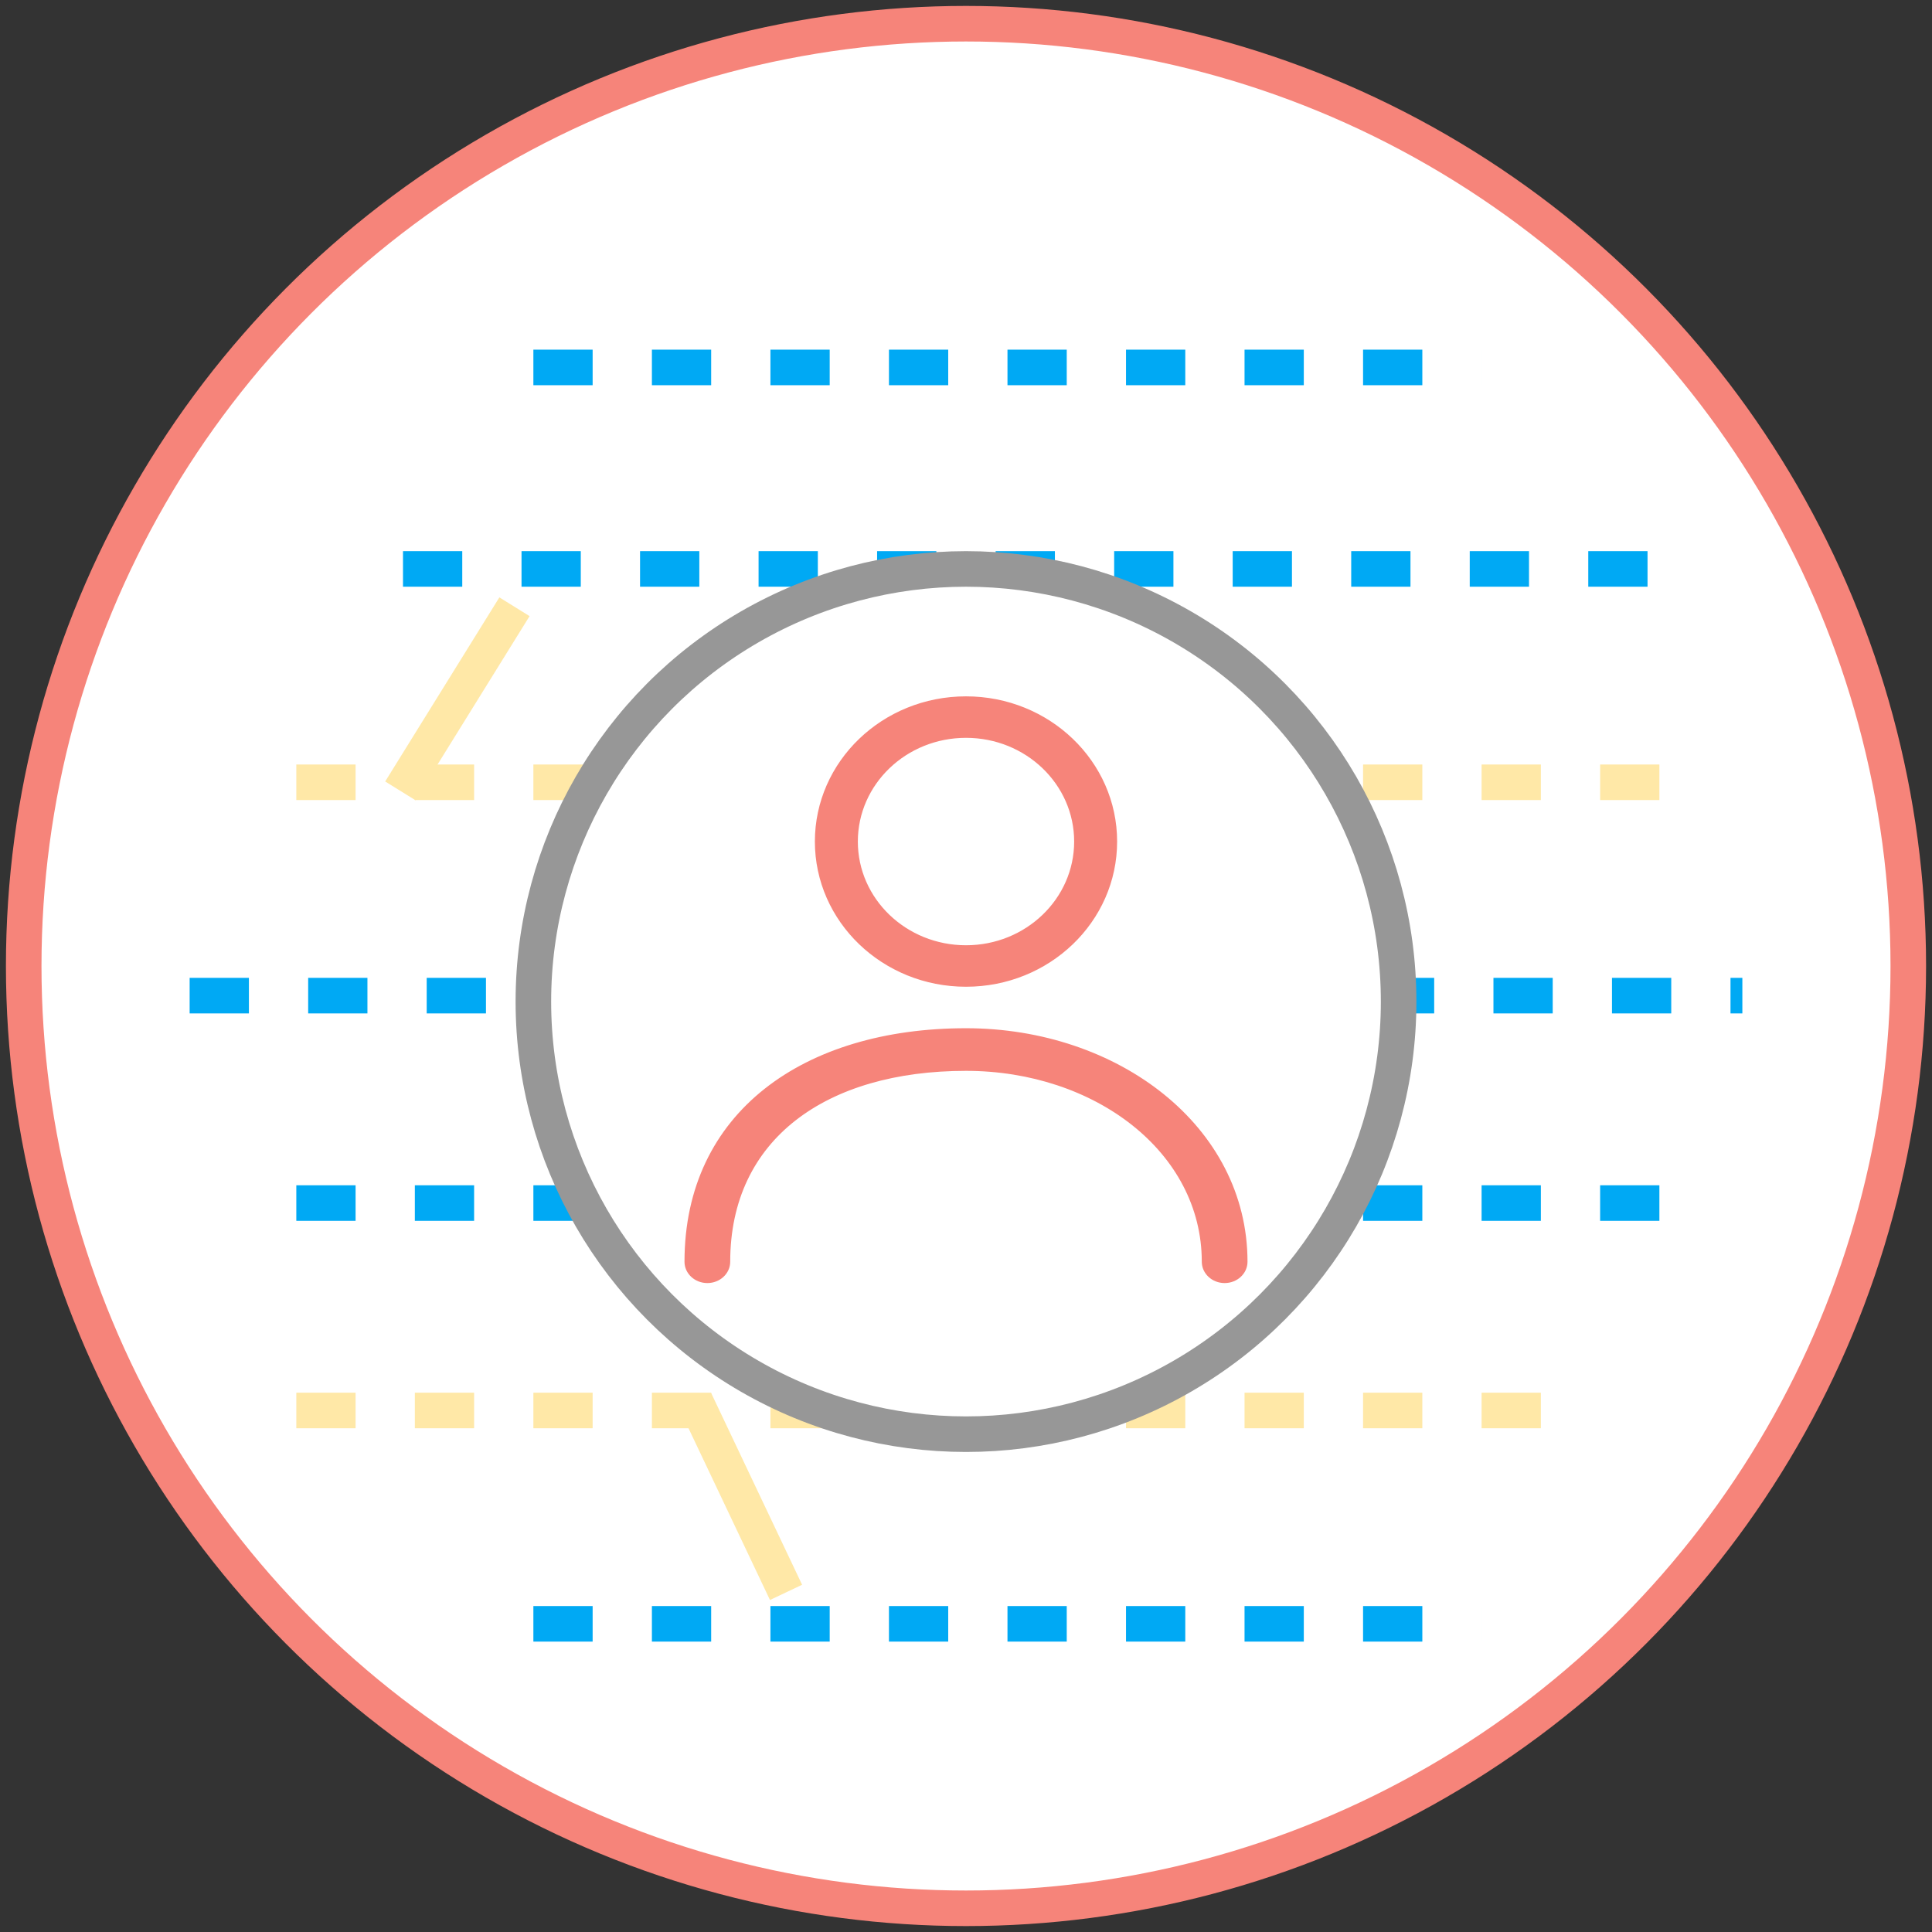 <svg xmlns="http://www.w3.org/2000/svg" width="163" height="163" viewBox="0 0 163 163">
  <rect x="0" y="0" width="163" height="163" fill="#333333" stroke="none"/>
  <g fill="none" fill-rule="evenodd" transform="translate(2 2)">
    <circle cx="79.5" cy="79.5" r="79.5" fill="#FFF" stroke="#F6847A" stroke-width="3"/>
    <line x1="43" x2="123" y1="29" y2="29" stroke="#00A9F4" stroke-dasharray="5" stroke-width="3"/>
    <line x1="32" x2="140" y1="46" y2="46" stroke="#00A9F4" stroke-dasharray="5" stroke-width="3"/>
    <line x1="23" x2="140" y1="64" y2="64" stroke="#FFE8A7" stroke-dasharray="5" stroke-width="3"/>
    <line x1="14" x2="145" y1="82" y2="82" stroke="#00A9F4" stroke-dasharray="5" stroke-width="3"/>
    <line x1="23" x2="140" y1="99.5" y2="99.5" stroke="#00A9F4" stroke-dasharray="5" stroke-width="3"/>
    <line x1="23" x2="129" y1="117" y2="117" stroke="#FFE8A7" stroke-dasharray="5" stroke-width="3"/>
    <line x1="43" x2="123" y1="135" y2="135" stroke="#00A9F4" stroke-dasharray="5" stroke-width="3"/>
    <circle cx="79.5" cy="82.5" r="36.5" fill="#FFF" stroke="#979797" stroke-width="3"/>
    <path fill="#F6847A" fill-rule="nonzero" stroke="#F6847A" stroke-width=".5" d="M79.5,85 C92.196,85 103,93.173 103,104.452 C103,105.307 102.248,106 101.321,106 C100.394,106 99.643,105.307 99.643,104.452 C99.643,95.033 90.472,88.096 79.5,88.096 C67.628,88.096 59.357,93.919 59.357,104.452 C59.357,105.307 58.606,106 57.679,106 C56.752,106 56,105.307 56,104.452 C56,91.999 65.942,85 79.5,85 Z M79.5,57 C86.404,57 92,62.373 92,69 C92,75.627 86.404,81 79.5,81 C72.596,81 67,75.627 67,69 C67,62.373 72.596,57 79.5,57 Z M79.5,60 C74.322,60 70.125,64.029 70.125,69 C70.125,73.971 74.322,78 79.5,78 C84.678,78 88.875,73.971 88.875,69 C88.875,64.029 84.678,60 79.5,60 Z"/>
    <line x1="31.772" x2="41.405" y1="64.722" y2="49.191" stroke="#FFE8A7" stroke-width="3"/>
    <line x1="56.642" x2="64.317" y1="132.347" y2="116.165" stroke="#FFE8A7" stroke-width="3" transform="matrix(-1 0 0 1 120.959 0)"/>
  </g>
</svg>

